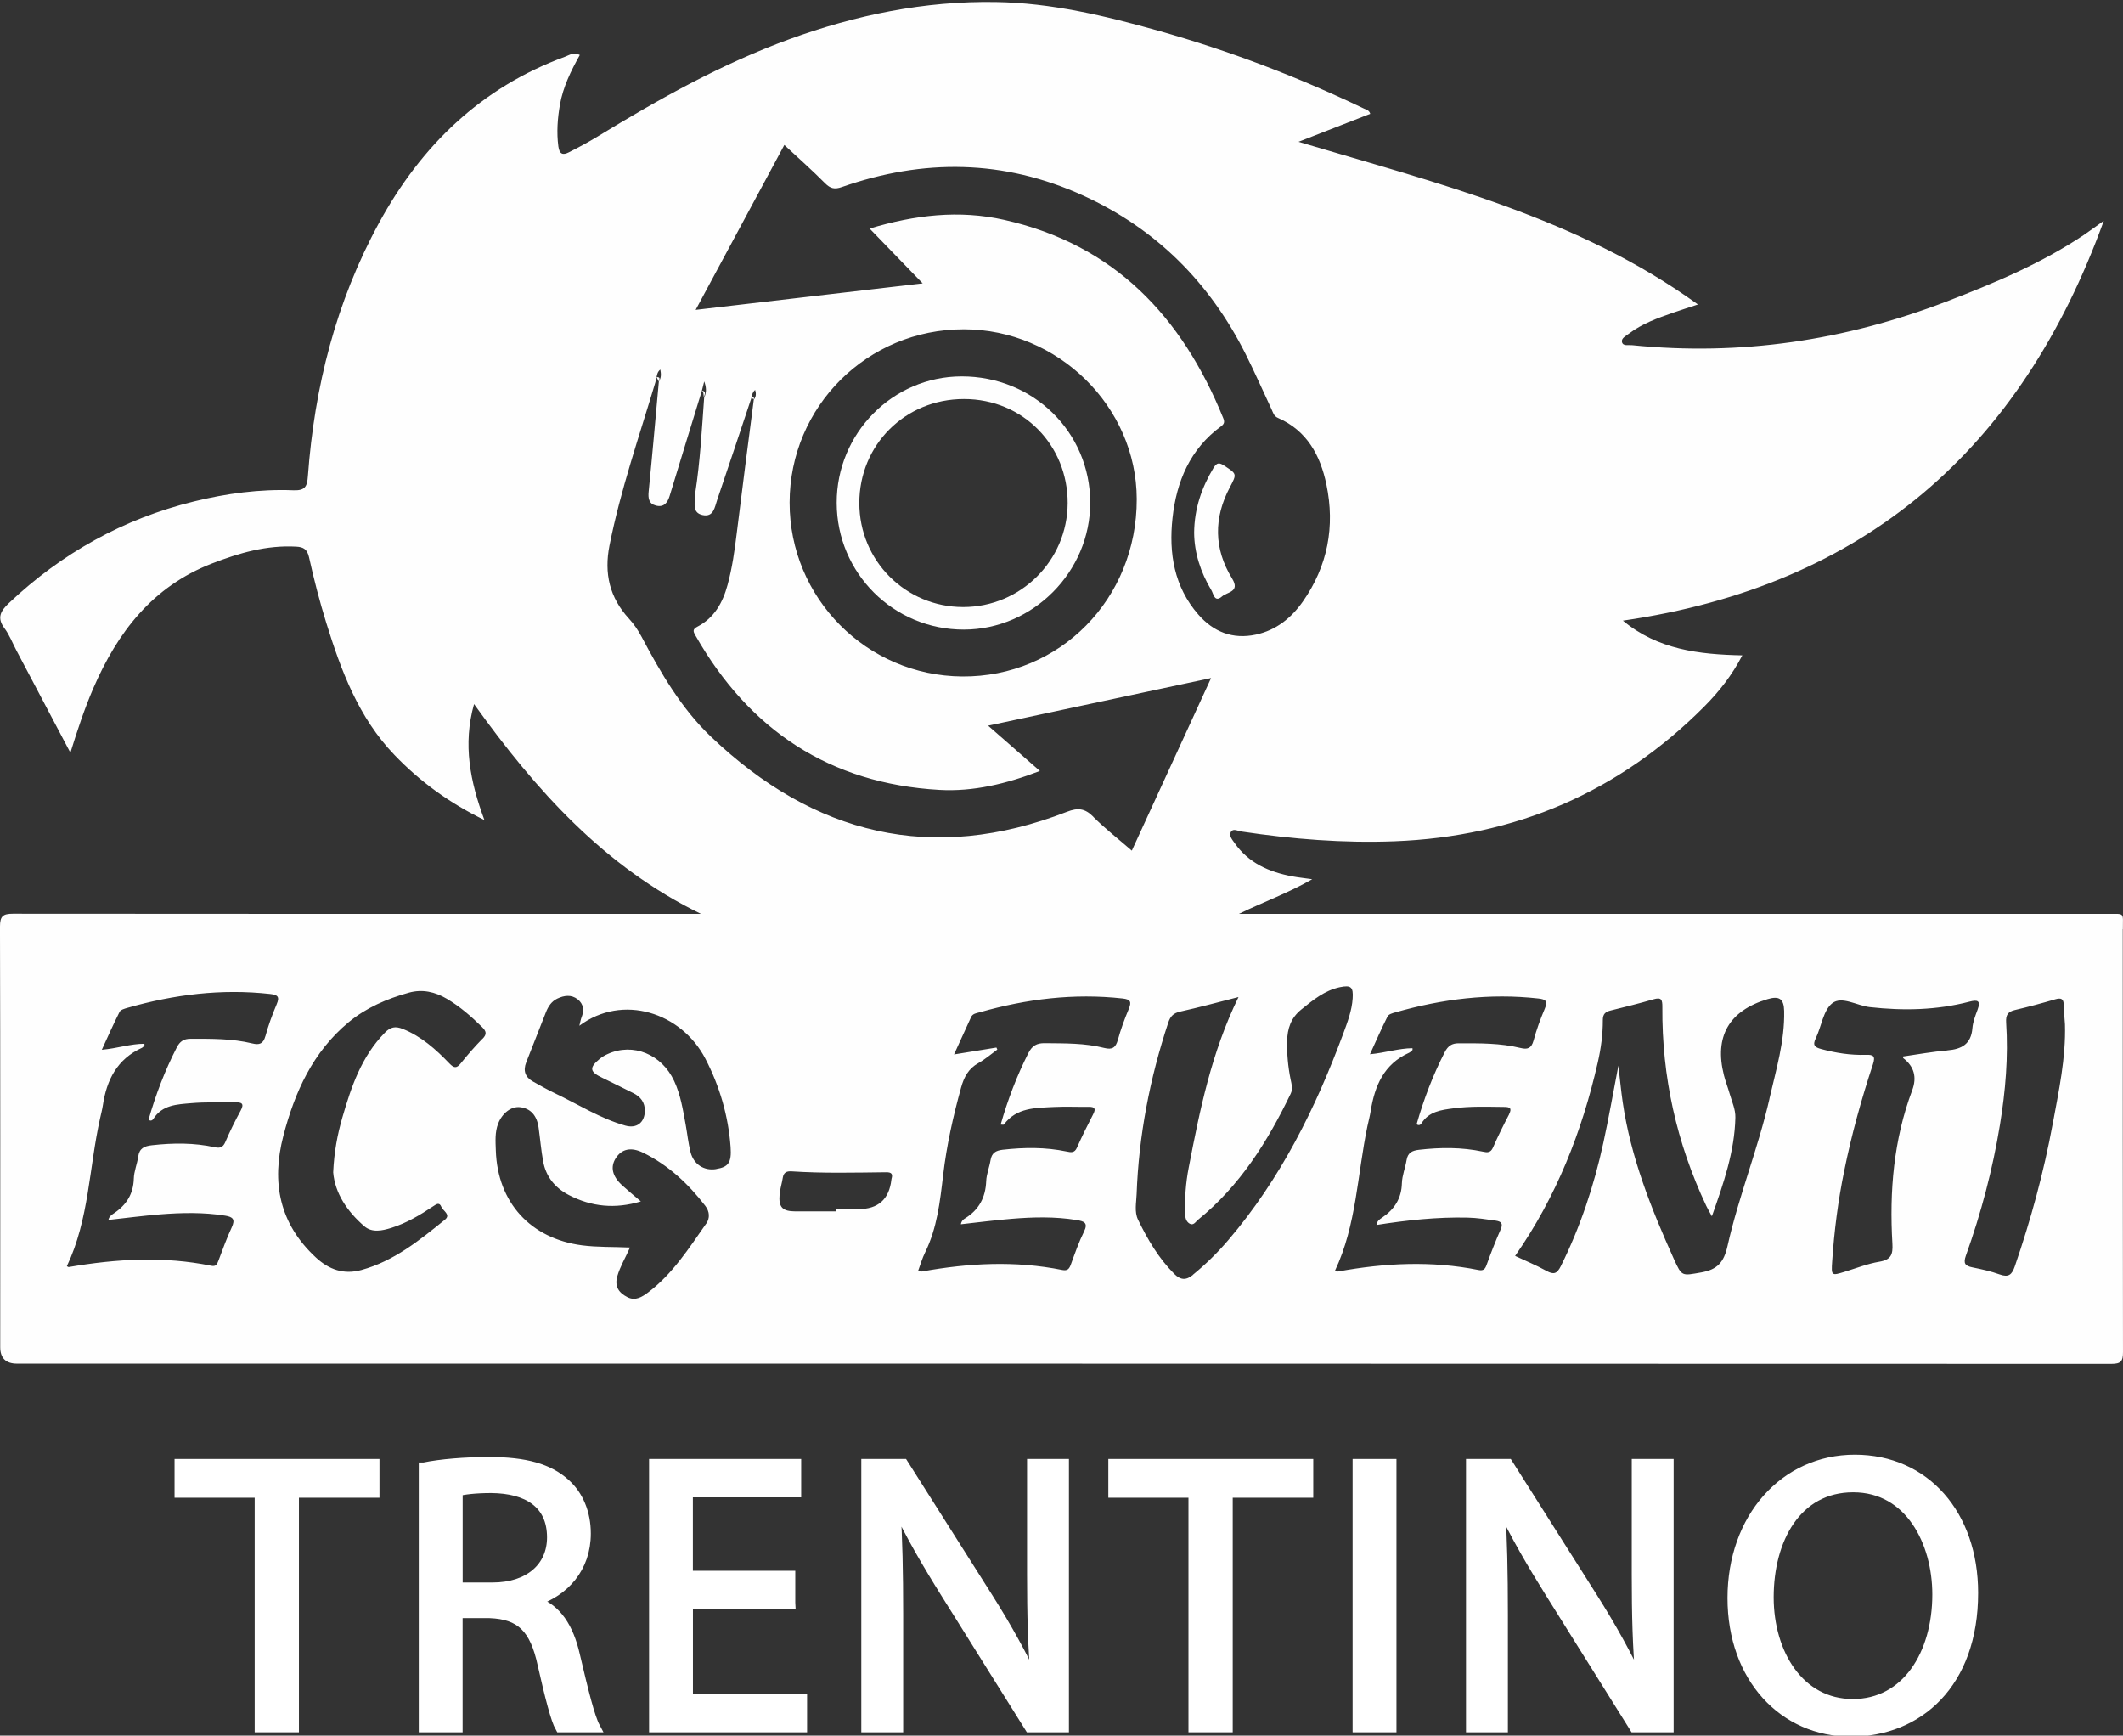 <?xml version="1.0" encoding="UTF-8"?>
<svg id="Livello_1" xmlns="http://www.w3.org/2000/svg" version="1.1" viewBox="0 0 366.95 299.95">
  <rect x="0" y="0" width="366.95" height="299.95" fill="#333333" stroke="none"/>
  <!-- Generator: Adobe Illustrator 30.0.0, SVG Export Plug-In . SVG Version: 2.1.1 Build 123)  -->
  <defs>
    <style>
      .st0 {
        fill: #fff;
        stroke: #fff;
        stroke-miterlimit: 10;
        stroke-width: 1.7px;
      }

      .st1 {
        fill: #fefefe;
      }
    </style>
  </defs>
  <g>
    <path class="st1" d="M366.93,160.57c0-2.95.37-2.63-2.57-2.63h-150.23c4.17-2.04,8.43-3.55,12.68-5.99-1.39-.2-2.42-.3-3.42-.49-4.02-.75-7.59-2.3-10.02-5.8-.4-.57-1.03-1.27-.59-1.93.4-.6,1.22-.11,1.82-.02,8.77,1.31,17.57,2.02,26.44,1.68,20.87-.8,38.78-8.46,53.54-23.29,2.55-2.56,4.79-5.4,6.57-8.84-7.53-.16-14.62-1-20.64-6,41.8-6.04,68.83-29.64,83.12-69.11-1.33.95-2.35,1.71-3.41,2.43-7.39,4.96-15.55,8.37-23.81,11.54-17.54,6.74-35.63,9.43-54.36,7.53-.61-.06-1.52.21-1.7-.53-.16-.65.65-1.05,1.16-1.43,2.31-1.76,5.01-2.72,7.71-3.66,1.36-.47,2.74-.91,4.26-1.41-20.73-14.99-44.88-20.9-69.04-28.11,4.43-1.73,8.42-3.29,12.4-4.84-.19-.65-.71-.72-1.1-.91-11.45-5.49-23.27-10-35.5-13.44-9.22-2.59-18.5-4.82-28.15-4.97-12.31-.2-24.16,2.24-35.69,6.44-11.73,4.28-22.54,10.35-33.15,16.83-1.61.98-3.27,1.87-4.96,2.72-1,.5-1.6.32-1.78-1.05-.32-2.43-.14-4.8.27-7.18.54-3.1,1.92-5.88,3.44-8.61-1.05-.57-1.81.03-2.55.3-14.51,5.32-24.86,15.36-32.15,28.71-7.44,13.63-11.17,28.35-12.3,43.77-.13,1.83-.5,2.53-2.53,2.45-5.81-.23-11.56.55-17.2,1.94-12.2,3.01-22.81,8.93-31.94,17.55-1.43,1.35-2.15,2.54-.76,4.38.85,1.13,1.36,2.51,2.03,3.77,3.05,5.79,6.11,11.58,9.35,17.72,1.24-4,2.44-7.61,3.95-11.12,4.2-9.71,10.24-17.6,20.5-21.58,4.72-1.83,9.47-3.21,14.6-2.92,1.24.07,1.89.45,2.2,1.85.84,3.8,1.82,7.58,2.97,11.3,2.57,8.3,5.59,16.39,11.77,22.83,4.43,4.62,9.52,8.33,15.57,11.27-2.46-6.63-3.76-13.06-1.79-20.04,10.69,14.9,22.52,28.14,39.23,36.26h-1.9c-39,0-78.01.01-117.01-.03-1.75,0-2.26.41-2.26,2.23.07,24.22.04,48.45.04,72.67,0,1.9.97,2.85,2.92,2.85,120.66,0,241.32,0,361.98.04,1.64,0,2.02-.44,2.01-2.04-.05-24.35-.03-48.71-.04-73.06l.02-.03ZM135.57,25.06c2.41,2.24,4.8,4.35,7.04,6.61.92.92,1.64,1.09,2.88.66,14.1-4.93,28.03-4.79,41.76,1.48,12.64,5.77,21.85,15.04,28.05,27.38,1.57,3.13,2.98,6.35,4.47,9.52.27.57.39,1.2,1.11,1.51,5.02,2.19,7.33,6.47,8.38,11.5,1.52,7.28.23,14.1-4.07,20.24-2,2.84-4.6,4.95-8.1,5.71-4.02.87-7.35-.46-9.97-3.47-4.18-4.79-5.12-10.59-4.46-16.65.69-6.35,3.04-11.96,8.4-15.88.62-.45.61-.84.35-1.46-7.11-17.48-18.79-29.93-37.82-34.21-7.8-1.76-15.45-.86-23.28,1.5,3.08,3.18,5.98,6.18,9.17,9.47-13.24,1.55-26.05,3.04-39.24,4.58,5.28-9.81,10.37-19.28,15.32-28.48h0ZM196.48,86.25c.04,17.24-13.3,30.79-30.18,30.66-16.52-.13-29.84-13.56-29.82-30.06.02-16.61,13.44-29.95,30.1-29.94,16.28,0,29.86,13.34,29.9,29.34ZM45.87,179.07c-.37,1.34-1.05,1.55-2.25,1.26-3.51-.86-7.09-.81-10.67-.81-1.19,0-1.86.45-2.4,1.51-2.05,3.99-3.64,8.15-4.87,12.47.31.29.66.14.82-.12,1.54-2.46,4.13-2.52,6.55-2.73,2.52-.22,5.07-.11,7.61-.15,1.1-.02,1.61.2.94,1.43-.96,1.77-1.86,3.58-2.65,5.43-.4.93-.91,1.1-1.81.91-3.6-.79-7.22-.76-10.87-.35-1.34.15-2.18.52-2.38,1.97-.18,1.28-.73,2.53-.76,3.81-.08,2.64-1.27,4.52-3.39,5.95-.41.28-.88.56-1,1.18,2.99-.33,5.94-.72,8.9-.96,3.76-.3,7.53-.38,11.29.22,1.35.22,1.76.65,1.13,2.01-.87,1.88-1.58,3.84-2.31,5.79-.23.61-.43,1.03-1.23.86-8.22-1.68-16.42-1.19-24.62.22-.1.02-.23-.09-.34-.15,3.84-8.07,3.83-17.01,5.73-25.51.17-.76.37-1.52.49-2.29.65-4.4,2.48-7.99,6.74-9.93.17-.08.3-.25.44-.39.03-.03,0-.12,0-.32-2.39,0-4.66.8-7.36,1.04,1.07-2.31,2.01-4.46,3.07-6.55.19-.37.86-.55,1.34-.69,8.08-2.31,16.28-3.34,24.69-2.4,1.31.15,1.68.47,1.12,1.78-.76,1.79-1.43,3.63-1.94,5.5h0ZM83.37,179.54c-1.32,1.34-2.56,2.77-3.74,4.24-.72.9-1.18.81-1.94.02-2.35-2.45-4.86-4.7-8.09-5.99-1.24-.49-2.1-.35-3.07.65-4.04,4.11-5.81,9.32-7.35,14.65-.85,2.93-1.43,5.94-1.59,9.5.31,3.6,2.41,6.74,5.38,9.31,1.35,1.16,3.09.77,4.68.28,2.63-.83,4.98-2.23,7.25-3.75.53-.36,1.05-.72,1.38.11.29.72,1.71,1.35.61,2.24-4.4,3.56-8.8,7.14-14.42,8.68-3.05.84-5.6-.06-7.87-2.16-6.31-5.84-7.72-12.97-5.62-21.04,1.97-7.56,5.1-14.49,11.27-19.61,3.04-2.52,6.64-4.07,10.43-5.12,2.32-.64,4.5-.15,6.55,1.06,2.26,1.33,4.21,3.04,6.08,4.87.73.72.9,1.23.09,2.05h-.03ZM122.05,211.48c-2.98,4.25-5.78,8.67-10.01,11.86-1.03.77-2.19,1.54-3.58.84-1.48-.75-2.28-1.84-1.76-3.63.49-1.68,1.4-3.17,2.19-4.95-2.89-.14-5.59-.03-8.28-.38-8.89-1.16-14.62-7.39-14.91-16.4-.05-1.55-.18-3.12.4-4.63.7-1.81,2.25-3.01,3.76-2.85,1.83.2,2.95,1.41,3.24,3.58.27,1.93.43,3.88.78,5.79.49,2.67,2.06,4.58,4.45,5.82,3.92,2.03,7.99,2.44,12.44,1.1-1.17-1-2.22-1.86-3.22-2.77-1.71-1.56-2.08-3.15-1.15-4.65,1.01-1.63,2.63-2.05,4.78-.99,4.34,2.14,7.79,5.36,10.72,9.17.76.98.84,2.12.16,3.1h-.01ZM123.78,202.04c-2.06.33-3.87-.78-4.42-2.91-.4-1.57-.56-3.2-.85-4.79-.47-2.55-.87-5.13-1.98-7.51-2.15-4.65-7.13-6.67-11.5-4.67-.47.21-.93.47-1.33.8-1.89,1.55-1.8,2.25.35,3.28,1.81.87,3.61,1.78,5.41,2.67,1.27.63,2.02,1.62,2,3.07-.03,2.03-1.42,3.1-3.37,2.55-4.35-1.23-8.15-3.68-12.19-5.6-1.29-.61-2.53-1.33-3.78-2.02-1.35-.75-1.73-1.87-1.17-3.3,1.14-2.9,2.27-5.8,3.42-8.7.39-.98.96-1.86,1.96-2.33,1.18-.56,2.41-.73,3.5.11,1.06.82,1.16,1.94.68,3.15-.14.35-.19.73-.37,1.43,7.48-5.58,17.63-2.31,21.79,5.71,2.47,4.77,3.96,9.88,4.35,15.25.2,2.74-.42,3.47-2.51,3.8h.01ZM154.1,203.7c-.02.06-.02.13-.03.19-.39,3.38-2.29,5.07-5.7,5.07h-3.89v.39h-7c-2.25-.01-2.93-.71-2.73-2.95.09-.96.4-1.9.55-2.86.14-.91.66-1.16,1.5-1.11,5.45.36,10.91.22,16.36.16.91-.01,1.19.27.94,1.12h0ZM195.1,174.38c-.73,1.73-1.38,3.51-1.88,5.32-.37,1.34-.96,1.76-2.34,1.41-3.37-.86-6.83-.79-10.28-.83-1.41-.02-2.21.44-2.86,1.73-1.99,3.94-3.55,8.03-4.78,12.34.22,0,.49.07.56-.01,2.2-2.96,5.48-2.86,8.63-3.03,2.01-.1,4.03,0,6.05-.03,1.05-.01,1.23.35.75,1.28-.98,1.9-1.94,3.83-2.81,5.79-.41.94-1.04.81-1.76.66-3.67-.77-7.35-.73-11.07-.31-1.22.14-1.9.57-2.1,1.81-.2,1.22-.7,2.4-.75,3.62-.11,2.81-1.25,4.95-3.64,6.42-.33.2-.63.45-.74,1.03,2.91-.32,5.81-.7,8.73-.94,3.76-.31,7.53-.41,11.29.21,1.26.21,2.04.45,1.25,2.03-.89,1.8-1.55,3.71-2.24,5.6-.28.77-.55,1.19-1.51,1-8.09-1.63-16.17-1.2-24.23.26-.12.02-.25-.05-.67-.13.4-1.08.71-2.16,1.2-3.16,2.08-4.23,2.58-8.8,3.12-13.39.6-5.11,1.72-10.11,3.09-15.07.51-1.85,1.28-3.31,3.01-4.27,1.16-.65,2.18-1.54,3.26-2.33-.05-.12-.1-.23-.15-.35-2.33.38-4.67.76-7.33,1.19,1.05-2.3,1.99-4.39,2.95-6.46.28-.61.94-.67,1.48-.82,8.08-2.31,16.29-3.32,24.7-2.39,1.38.15,1.59.58,1.07,1.81h0ZM188.96,141.14c-1.44-1.44-2.64-1.58-4.55-.84-23.31,9.05-43.73,3.97-61.53-12.99-5.13-4.89-8.67-11.02-11.98-17.25-.61-1.15-1.32-2.2-2.21-3.17-3.3-3.6-4.31-7.76-3.34-12.63,1.91-9.59,5.12-18.8,7.91-28.13.09-.31.15-.63.23-.95h0c.07-.49.19-.95.64-1.31.15.75.17,1.43-.25,2.06-.58,6.33-1.12,12.67-1.76,18.99-.12,1.2.02,2.13,1.24,2.45,1.33.35,2-.41,2.38-1.65,1.84-6.08,3.72-12.14,5.58-18.21.13-.53.26-1.06.4-1.59.36.96.45,1.88-.01,2.78-.4,5.51-.69,11.03-1.54,16.5-.02.13-.05.26-.05.39.04,1.3-.56,3.01,1.31,3.42,1.91.42,2.1-1.35,2.52-2.58,2.01-5.9,3.97-11.82,5.95-17.73.08-.48.19-.95.62-1.31.2.63.18,1.18-.23,1.67-.99,7.68-2,15.35-2.94,23.03-.37,3.04-.79,6.06-1.6,9.02-.83,3.05-2.3,5.69-5.22,7.2-.87.45-.71.85-.34,1.49,9.32,16.39,23.25,25.63,42.18,26.71,5.86.33,11.58-1.05,17.37-3.27-2.99-2.62-5.81-5.08-8.95-7.83,12.92-2.76,25.54-5.46,38.54-8.23-4.63,10.09-9.12,19.85-13.7,29.83-2.3-2-4.61-3.79-6.66-5.84v-.03ZM206.19,220.33c-1.18.97-2.15.9-3.22-.17-2.71-2.71-4.61-5.96-6.26-9.36-.67-1.39-.3-2.96-.25-4.44.37-10.13,2.28-19.99,5.46-29.61.37-1.12.9-1.67,2.09-1.93,3.22-.71,6.4-1.58,10.06-2.51-4.7,9.62-6.69,19.55-8.61,29.5-.51,2.63-.7,5.28-.62,7.96.02.71.18,1.33.76,1.69.68.41,1.05-.3,1.45-.64,7.25-5.87,12.06-13.54,16.04-21.81.41-.85.15-1.66-.02-2.48-.44-2.18-.64-4.37-.6-6.59.05-2.18.65-4.02,2.43-5.46,2.04-1.65,4.05-3.31,6.68-3.87,1.95-.41,2.35-.02,2.22,1.94-.14,2.1-.88,4.06-1.6,6.01-4.79,12.94-10.86,25.18-19.9,35.76-1.86,2.18-3.9,4.18-6.13,6h.02ZM260.86,192.54c-.99,1.9-1.95,3.82-2.81,5.79-.4.92-1,.86-1.73.7-3.67-.78-7.35-.75-11.07-.32-1.19.14-1.92.51-2.13,1.77-.22,1.34-.77,2.66-.81,4-.07,2.65-1.29,4.51-3.4,5.94-.41.28-.89.55-.99,1.28,5.26-.83,10.48-1.39,15.76-1.27,1.64.04,3.24.29,4.84.52.94.14,1.32.48.86,1.52-.89,2.02-1.69,4.08-2.44,6.16-.27.76-.59,1.01-1.41.85-8.09-1.62-16.17-1.21-24.23.26-.17.03-.37-.08-.56-.12,3.74-7.92,3.86-16.63,5.61-24.97.19-.89.43-1.77.57-2.67.7-4.34,2.29-8.08,6.61-10.03.23-.1.41-.31.61-.48.03-.03,0-.12,0-.32-2.38.02-4.65.79-7.35,1.05,1.06-2.31,1.99-4.46,3.05-6.55.18-.37.85-.56,1.34-.69,8.08-2.31,16.29-3.34,24.69-2.4,1.3.14,1.7.45,1.13,1.78-.76,1.79-1.43,3.63-1.94,5.51-.37,1.34-1.05,1.56-2.25,1.26-3.51-.86-7.09-.81-10.68-.81-1.19,0-1.85.46-2.4,1.51-2.05,3.99-3.64,8.15-4.87,12.47.32.29.66.14.82-.12,1.3-2.09,3.43-2.34,5.58-2.62,2.92-.39,5.84-.27,8.77-.24.96,0,1.33.24.81,1.25h.02ZM305.85,189.87c-1.97,8.62-5.33,16.86-7.26,25.47-.64,2.86-1.78,4.07-4.54,4.56-3.35.58-3.33.77-4.73-2.32-3.93-8.72-7.46-17.59-8.85-27.14-.28-1.92-.46-3.86-.74-6.27-.92,4.76-1.67,9.07-2.6,13.34-1.61,7.39-3.97,14.52-7.35,21.31-.66,1.31-1.22,1.51-2.49.81-1.75-.97-3.61-1.73-5.41-2.58,7.13-10.22,11.55-21.45,14.28-33.4.55-2.41.89-4.87.88-7.34,0-1.1.46-1.45,1.38-1.68,2.46-.61,4.92-1.21,7.35-1.92,1.4-.41,1.57.03,1.56,1.35-.09,12.02,2.46,23.47,7.59,34.34.24.5.52.98.97,1.8,2.05-5.76,3.92-11.2,4.06-17.06.03-1.44-.61-2.78-1-4.16-.3-1.06-.71-2.09-.98-3.16-1.69-6.69.87-11.14,7.53-13.14,2.03-.61,2.84-.07,2.88,2.04.11,5.2-1.39,10.15-2.54,15.14h0ZM336.56,181.54c-2.56.21-5.09.68-7.62,1.04,0,.17-.01.26.02.28q2.83,2.17,1.55,5.57c-3.21,8.56-3.95,17.45-3.42,26.48.11,1.89-.22,2.8-2.24,3.14-2.03.34-4,1.12-5.98,1.73-2.32.71-2.36.72-2.19-1.78.35-5.26,1.02-10.47,2.08-15.64,1.27-6.25,2.96-12.38,4.97-18.43.47-1.43.06-1.68-1.23-1.63-2.62.08-5.17-.32-7.7-1-1.11-.3-1.55-.64-.96-1.85.99-2.04,1.29-4.84,2.86-6.07,1.65-1.29,4.26.42,6.47.67,5.81.65,11.56.54,17.24-.94,1.43-.37,1.99-.19,1.4,1.4-.39,1.03-.8,2.1-.89,3.18-.22,2.75-1.84,3.63-4.34,3.84h-.02ZM354.8,194.21c-1.54,8.38-3.78,16.58-6.55,24.64-.5,1.45-1.08,1.95-2.61,1.4-1.52-.55-3.12-.9-4.71-1.22-1.28-.26-1.62-.68-1.13-2.05,2.63-7.35,4.62-14.88,5.88-22.59.96-5.86,1.46-11.75,1.07-17.68-.08-1.29.29-1.87,1.53-2.16,2.34-.55,4.66-1.17,6.97-1.85,1.02-.3,1.45-.08,1.46,1.01.02,1.1.14,2.21.21,3.31.17,5.83-1.07,11.5-2.11,17.18h-.01Z"/>
    <path class="st1" d="M121.31,67.51c.41.31.22.8.38,1.19,0-.44.54-1.05-.38-1.19Z"/>
    <path class="st1" d="M113.48,65.18h0l.39.75c.14-.39.31-.79-.39-.75Z"/>
    <path class="st1" d="M129.89,68.69c.13.12.26.23.38.35.13-.39-.03-.48-.38-.35Z"/>
    <path class="st1" d="M209.78,80.81c-2.05,3.41-3.34,7.03-3.38,11.26.03,3.46,1.11,6.83,2.99,9.95.35.59.54,2.2,1.84,1.05.88-.78,3.18-.75,1.72-3.11-3.15-5.12-3.19-10.44-.37-15.76,1.23-2.33,1.21-2.28-.97-3.72-.81-.53-1.27-.59-1.82.33h0Z"/>
    <path class="st1" d="M144.62,86.91c.02,12.15,9.85,21.93,22,21.9,11.92-.03,21.84-10,21.82-21.95-.02-12.2-9.86-21.84-22.26-21.81-11.9.03-21.58,9.85-21.56,21.86ZM184.54,86.96c-.04,9.92-8.12,17.95-18.06,17.95s-17.95-7.99-17.95-17.98,7.86-17.97,18.09-17.97,17.96,8.03,17.92,18Z"/>
  </g>
  <g>
    <path class="st0" d="M44.87,257.99h-13.85v-5h33.72v5h-13.92v40.54h-5.95v-40.54h0Z"/>
    <path class="st0" d="M73.24,253.6c2.97-.61,7.23-.95,11.28-.95,6.28,0,10.34,1.15,13.17,3.72,2.3,2.03,3.58,5.14,3.58,8.65,0,6.01-3.78,10-8.58,11.62v.2c3.51,1.22,5.61,4.46,6.69,9.19,1.49,6.35,2.57,10.74,3.51,12.5h-6.08c-.74-1.28-1.76-5.2-3.04-10.88-1.35-6.28-3.78-8.65-9.12-8.85h-5.54v19.73h-5.88v-44.93h0ZM79.12,274.34h6.01c6.28,0,10.27-3.45,10.27-8.65,0-5.88-4.26-8.45-10.47-8.51-2.84,0-4.86.27-5.81.54v16.62Z"/>
    <path class="st0" d="M136.62,277.18h-17.7v16.42h19.73v4.93h-25.61v-45.54h24.59v4.93h-18.72v14.39h17.7v4.86h.01Z"/>
    <path class="st0" d="M149.72,298.53v-45.54h6.42l14.59,23.04c3.38,5.34,6.01,10.14,8.18,14.8l.14-.07c-.54-6.08-.68-11.62-.68-18.72v-19.05h5.54v45.54h-5.95l-14.46-23.11c-3.18-5.07-6.22-10.27-8.51-15.2l-.2.07c.34,5.74.47,11.22.47,18.78v19.46h-5.54Z"/>
    <path class="st0" d="M206.27,257.99h-13.85v-5h33.72v5h-13.92v40.54h-5.95v-40.54h0Z"/>
    <path class="st0" d="M240.52,252.99v45.54h-5.88v-45.54h5.88Z"/>
    <path class="st0" d="M254.24,298.53v-45.54h6.42l14.59,23.04c3.38,5.34,6.01,10.14,8.18,14.8l.14-.07c-.54-6.08-.68-11.62-.68-18.72v-19.05h5.54v45.54h-5.95l-14.46-23.11c-3.17-5.07-6.22-10.27-8.51-15.2l-.2.07c.34,5.74.47,11.22.47,18.78v19.46h-5.54,0Z"/>
    <path class="st0" d="M341.06,275.29c0,15.68-9.53,23.99-21.15,23.99s-20.47-9.32-20.47-23.11,8.99-23.92,21.15-23.92,20.47,9.53,20.47,23.04ZM305.72,276.03c0,9.73,5.27,18.45,14.53,18.45s14.59-8.58,14.59-18.92c0-9.05-4.73-18.51-14.53-18.51s-14.59,8.99-14.59,18.99h0Z"/>
  </g>
</svg>